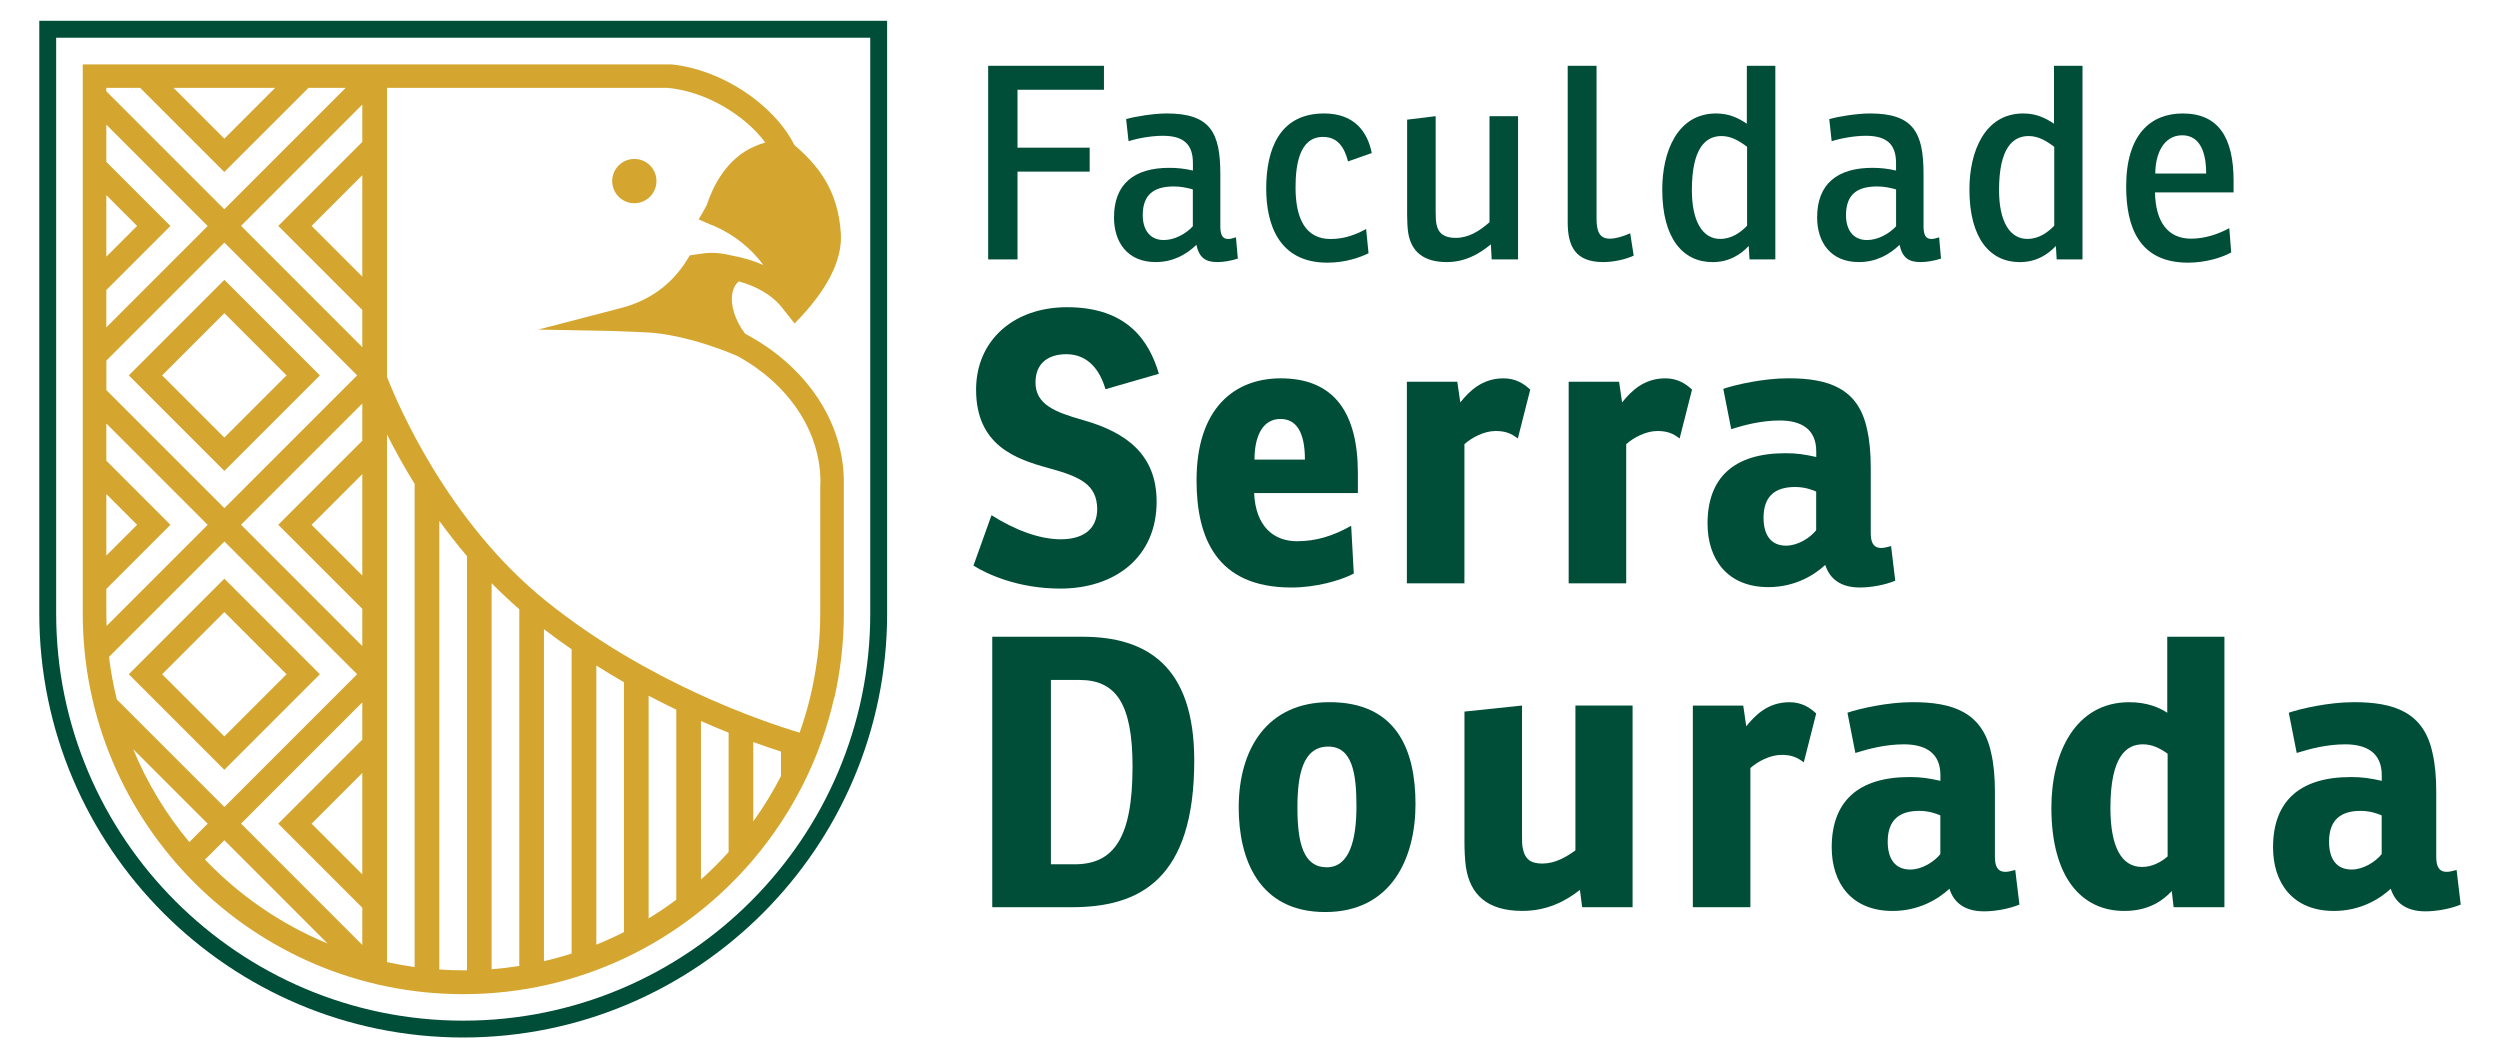 <?xml version="1.0" encoding="UTF-8"?>
<svg id="Camada_1" data-name="Camada 1" xmlns="http://www.w3.org/2000/svg" viewBox="0 0 600 254">
  <defs>
    <style>
      .cls-1 {
        fill: #d4a630;
      }

      .cls-2 {
        fill: #004e37;
      }
    </style>
  </defs>
  <g>
    <path class="cls-2" d="m264.95,15.79v5.75h-20.75v13.9h17.32v5.75h-17.32v21.07h-7.04V15.79h27.79Z"/>
    <path class="cls-2" d="m270.26,28.59c2.2-.65,6.72-1.36,9.76-1.36,10.47,0,12.86,4.59,12.86,14.54v12.54c0,2.26.65,3.04,1.88,3.04.52,0,1.1-.13,1.87-.39l.45,5.1c-1.55.52-3.42.84-4.85.84-2.78,0-4.39-.9-5.1-4.14-2.39,2.33-5.63,4.14-9.76,4.14-6.85,0-10.01-4.84-10.01-10.73,0-8.08,4.91-11.89,13.25-11.89,1.94,0,3.68.19,5.69.65v-1.81c0-4.52-2.26-6.53-7.24-6.53-2.72,0-5.95.58-8.21,1.3l-.58-5.3Zm16.03,16.87c-1.36-.39-2.85-.71-4.53-.71-4.78,0-7.5,1.87-7.5,6.92,0,3.36,1.62,5.94,5.04,5.94,2.59,0,5.3-1.48,6.98-3.3v-8.85Z"/>
    <path class="cls-2" d="m327.87,54.96l.58,5.82c-2.26,1.1-5.68,2.26-9.89,2.26-11.83,0-14.67-9.5-14.67-17.77,0-9.31,3.1-18.04,13.89-18.04,7.43,0,10.47,4.59,11.44,9.5l-5.69,2.01c-.84-3.17-2.33-5.88-6.01-5.88-5.69,0-6.59,6.78-6.59,12.15,0,7.56,2.46,12.35,8.4,12.35,3.36,0,6.01-1.03,8.53-2.39Z"/>
    <path class="cls-2" d="m357.81,58.64c-2.97,2.46-6.34,4.26-10.6,4.26-5.55,0-8.53-2.52-9.24-7.04-.19-1.16-.26-2.97-.26-4.26v-22.88l6.85-.84v22.81c0,1.62.06,2.39.19,3.1.45,2.39,2.07,3.3,4.59,3.3,3.1,0,5.62-1.55,8.14-3.75v-25.46h6.85v34.38h-6.33l-.19-3.62Z"/>
    <path class="cls-2" d="m376.25,15.79h6.92v36.64c0,3.36.84,4.85,3.23,4.85,1.36,0,3.1-.52,4.85-1.29l.84,5.36c-2.07.97-4.98,1.55-7.31,1.55-6.72,0-8.53-3.81-8.53-9.56V15.79Z"/>
    <path class="cls-2" d="m419.23,15.79h6.85v46.47h-6.2l-.19-3.23c-1.75,1.87-4.53,3.88-8.66,3.88-7.04,0-12.09-5.55-12.09-17.45,0-8.92,3.55-18.23,12.93-18.23,3.23,0,5.43,1.17,7.37,2.46v-13.89Zm.07,19.45c-1.87-1.42-3.81-2.59-6.14-2.59-3.75,0-7.11,2.78-7.11,12.99,0,7.62,2.65,11.7,6.78,11.7,2.78,0,4.91-1.55,6.47-3.17v-18.94Z"/>
    <path class="cls-2" d="m439.03,28.59c2.2-.65,6.72-1.36,9.76-1.36,10.47,0,12.86,4.59,12.86,14.54v12.54c0,2.26.65,3.04,1.87,3.04.52,0,1.1-.13,1.87-.39l.45,5.1c-1.55.52-3.42.84-4.85.84-2.78,0-4.39-.9-5.1-4.14-2.39,2.33-5.62,4.14-9.76,4.14-6.85,0-10.02-4.84-10.02-10.73,0-8.08,4.91-11.89,13.25-11.89,1.94,0,3.68.19,5.69.65v-1.81c0-4.52-2.26-6.53-7.24-6.53-2.71,0-5.95.58-8.21,1.3l-.58-5.3Zm16.03,16.87c-1.36-.39-2.85-.71-4.53-.71-4.78,0-7.49,1.87-7.49,6.92,0,3.36,1.61,5.94,5.04,5.94,2.59,0,5.3-1.48,6.98-3.3v-8.85Z"/>
    <path class="cls-2" d="m492.95,15.79h6.85v46.47h-6.2l-.19-3.23c-1.75,1.87-4.53,3.88-8.66,3.88-7.04,0-12.09-5.55-12.09-17.45,0-8.92,3.55-18.23,12.93-18.23,3.23,0,5.43,1.17,7.37,2.46v-13.89Zm.07,19.45c-1.87-1.42-3.81-2.59-6.14-2.59-3.75,0-7.11,2.78-7.11,12.99,0,7.62,2.65,11.7,6.78,11.7,2.78,0,4.91-1.55,6.47-3.17v-18.94Z"/>
    <path class="cls-2" d="m517.2,46.17c.13,7.11,3.1,11.11,8.66,11.11,3.36,0,6.53-1.1,9.17-2.52l.46,5.82c-2.2,1.23-6.14,2.46-10.34,2.46-11.76,0-14.87-8.53-14.87-18.29,0-12.48,5.88-17.52,13.57-17.52,8.6,0,12.21,5.82,12.21,16.16v2.78h-18.87Zm6.53-13.7c-4.46,0-6.46,4.46-6.46,9.18h12.21c0-6.2-2.13-9.18-5.75-9.18Z"/>
    <path class="cls-2" d="m237.96,123.65c5.42,3.43,11.38,5.78,16.61,5.78,4.97,0,8.76-2.08,8.76-7.31-.09-5.78-3.97-7.68-11.56-9.75-7.95-2.17-17.51-5.42-17.51-18.87,0-11.65,8.85-19.77,21.85-19.77,14.62,0,19.77,8.31,22.02,15.98l-12.82,3.7c-1.27-4.42-4.07-8.4-9.39-8.4-4.24,0-7.4,2.08-7.4,6.77,0,5.32,4.7,7.13,11.38,9.03,10.56,2.98,17.69,8.4,17.69,19.59,0,13.36-10.02,20.86-23.11,20.86-10.11,0-17.51-3.43-20.85-5.51l4.33-12.1Z"/>
    <path class="cls-2" d="m300.99,118.33c.36,8.04,4.7,11.56,10.29,11.56,4.52,0,8.49-1.18,13-3.7l.63,11.47c-3.34,1.72-9.12,3.34-14.99,3.34-17.96,0-22.75-11.92-22.75-25.73,0-17.33,9.12-24.47,20.22-24.47,12.91,0,18.5,8.4,18.5,22.75v4.79h-24.91Zm6.32-17.78c-4.24,0-6.23,4.06-6.23,9.75h12.1c0-6.77-2.17-9.75-5.87-9.75Z"/>
    <path class="cls-2" d="m367.26,93.5l-2.98,11.74c-1.53-1.17-2.89-1.8-5.33-1.8-2.8,0-5.78,1.62-7.49,3.16v33.4h-13.81v-48.39h12.1l.72,4.97c2.17-2.71,5.24-5.78,10.38-5.78,2.89,0,4.88,1.27,6.41,2.71Z"/>
    <path class="cls-2" d="m406.09,93.5l-2.98,11.74c-1.53-1.17-2.89-1.8-5.33-1.8-2.8,0-5.78,1.62-7.49,3.16v33.4h-13.81v-48.39h12.1l.72,4.97c2.17-2.71,5.24-5.78,10.38-5.78,2.89,0,4.88,1.27,6.41,2.71Z"/>
    <path class="cls-2" d="m413.59,93.32c2.89-.99,9.66-2.53,15.62-2.53,9.57,0,16.79,2.35,18.87,12.19.63,2.71.9,5.78.9,9.3v15.62c0,2.17.55,3.61,2.53,3.61.64,0,1.36-.18,2.35-.45l1,8.31c-2.62,1.08-5.96,1.63-8.49,1.63-4.52,0-7.22-1.99-8.31-5.42-2.71,2.53-7.4,5.33-13.63,5.33-9.93,0-14.62-6.77-14.62-15.26,0-11.01,6.32-16.88,18.69-16.88,2.71,0,4.61.28,7.4.91v-1.36c0-5.42-3.7-7.4-8.76-7.4-4.43,0-8.49,1.08-11.65,2.07l-1.9-9.66Zm22.3,24.65c-1.08-.46-2.8-1.09-5.06-1.09-4.69,0-7.58,2.08-7.58,7.4,0,4.15,1.8,6.68,5.41,6.68,2.8,0,5.69-1.81,7.22-3.7v-9.3Z"/>
    <path class="cls-2" d="m238.14,152.82h21.67c15.26,0,26.81,6.86,26.81,29.7,0,28.44-13,35.21-29.34,35.21h-19.14v-64.91Zm14.08,54.61h5.69c9.3,0,13.9-6.14,13.9-23.47,0-15.35-4.15-20.77-12.73-20.77h-6.86v44.23Z"/>
    <path class="cls-2" d="m297.29,193.8c0-14.08,6.86-25.28,21.76-25.28,16.16,0,20.67,11.47,20.67,24.46s-5.78,25.91-21.67,25.91-20.76-12.64-20.76-25.09Zm28.26-.36c0-7.77-.99-14.26-6.77-14.26-6.14,0-7.4,6.86-7.4,14.62,0,8.76,1.53,14.35,7.04,14.35s7.13-6.68,7.13-14.71Z"/>
    <path class="cls-2" d="m351.83,208.16c-.27-1.72-.36-4.34-.36-6.05v-31.33l13.81-1.45v31.06c0,.99,0,2.44.18,3.16.54,2.89,2.16,3.7,4.69,3.7,3.07,0,5.69-1.53,7.95-3.16v-34.76h13.72v48.39h-12.1l-.54-4.15c-3.52,2.8-8.03,5.05-13.81,5.05-8.58,0-12.55-4.06-13.54-10.47Z"/>
    <path class="cls-2" d="m435.89,171.23l-2.98,11.74c-1.53-1.17-2.89-1.8-5.33-1.8-2.8,0-5.78,1.62-7.49,3.16v33.4h-13.81v-48.39h12.1l.72,4.97c2.17-2.71,5.24-5.78,10.38-5.78,2.89,0,4.88,1.27,6.41,2.71Z"/>
    <path class="cls-2" d="m443.39,171.05c2.89-.99,9.66-2.53,15.62-2.53,9.57,0,16.79,2.35,18.87,12.19.63,2.71.9,5.78.9,9.3v15.62c0,2.17.55,3.61,2.53,3.61.64,0,1.36-.18,2.35-.45l1,8.31c-2.62,1.08-5.96,1.62-8.49,1.62-4.52,0-7.22-1.98-8.31-5.42-2.71,2.53-7.4,5.33-13.63,5.33-9.93,0-14.62-6.77-14.62-15.26,0-11.01,6.32-16.88,18.69-16.88,2.71,0,4.61.28,7.4.91v-1.36c0-5.42-3.7-7.4-8.76-7.4-4.43,0-8.49,1.08-11.65,2.07l-1.9-9.66Zm22.3,24.64c-1.08-.45-2.8-1.08-5.06-1.08-4.69,0-7.58,2.08-7.58,7.4,0,4.15,1.8,6.68,5.41,6.68,2.8,0,5.69-1.81,7.22-3.7v-9.3Z"/>
    <path class="cls-2" d="m520.14,152.82h13.72v64.91h-12.19l-.45-3.88c-1.9,2.07-5.33,4.78-11.38,4.78-10.2,0-17.51-7.94-17.51-24.82,0-13,5.69-25.28,18.69-25.28,4.24,0,7.22,1.27,9.12,2.53v-18.23Zm.09,28.07c-1.9-1.35-3.7-2.25-5.96-2.25-3.89,0-7.77,2.8-7.77,15.26,0,9.3,2.62,14.17,7.59,14.17,2.43,0,4.6-1.18,6.14-2.53v-24.65Z"/>
    <path class="cls-2" d="m549.31,171.05c2.89-.99,9.66-2.53,15.62-2.53,9.57,0,16.79,2.35,18.87,12.19.63,2.71.9,5.78.9,9.3v15.62c0,2.17.55,3.61,2.53,3.61.64,0,1.36-.18,2.35-.45l.99,8.31c-2.61,1.08-5.96,1.62-8.48,1.62-4.52,0-7.22-1.98-8.31-5.42-2.71,2.53-7.4,5.33-13.63,5.33-9.93,0-14.62-6.77-14.62-15.26,0-11.01,6.32-16.88,18.69-16.88,2.71,0,4.61.28,7.4.91v-1.36c0-5.42-3.7-7.4-8.76-7.4-4.43,0-8.49,1.08-11.65,2.07l-1.9-9.66Zm22.3,24.64c-1.08-.45-2.8-1.08-5.06-1.08-4.69,0-7.58,2.08-7.58,7.4,0,4.15,1.8,6.68,5.41,6.68,2.8,0,5.69-1.81,7.22-3.7v-9.3Z"/>
  </g>
  <g>
    <path class="cls-2" d="m13.48,9.05v138.21c0,53.87,43.83,97.7,97.69,97.7s97.69-43.83,97.69-97.7V9.05H13.48Zm97.69,239.95c-56.1,0-101.74-45.64-101.74-101.74V5h203.48v142.26c0,56.1-45.64,101.74-101.74,101.74"/>
    <path class="cls-1" d="m53.84,105.02l-14.93-14.93,14.93-14.93,14.93,14.93-14.93,14.93Zm-22.93-14.93l22.93,22.93,22.93-22.93-22.93-22.93-22.93,22.93Z"/>
    <path class="cls-1" d="m38.91,161.82l14.93-14.93,14.93,14.93-14.93,14.93-14.93-14.93Zm14.93-22.93l-22.93,22.93,22.93,22.93,22.93-22.93-22.93-22.93Z"/>
    <path class="cls-1" d="m151.75,48.75c2.92.27,5.51-1.89,5.78-4.8.27-2.92-1.88-5.52-4.8-5.78-2.92-.27-5.51,1.88-5.78,4.8-.27,2.92,1.88,5.52,4.81,5.79"/>
    <path class="cls-1" d="m196.86,116.32v30.89c0,3.71-.24,7.35-.71,10.94,0,0-.01,0-.02,0-.78,6.12-2.22,12.04-4.22,17.69-8.92-2.67-36.57-12.04-60.84-31.58-23.68-19.06-35.71-47.42-38.19-53.8V21.09h39.3s27.98,0,27.98,0c8.88.75,18.43,6.29,23.51,13.12-.88.23-1.71.54-2.49.89-6.9,2.9-10.16,9.83-11.57,14.15-.14.34-1.93,3.41-1.93,3.41,0,0,3.43,1.52,3.68,1.56,4.83,2.09,8.96,5.43,11.83,9.38-2.55-1.12-5.2-1.86-7.68-2.29-2.88-.71-5.03-.75-7.1-.43-.59.04-2.85.42-2.85.42l-.67,1.07c-3.63,5.88-8.98,9.78-15.88,11.57l-19.83,5.16,17.99.35,7.36.29c10.69.39,22.49,5.73,22.49,5.73,12.01,6.58,20.15,18,19.88,30.84m-9.47,69.97c-1.95,3.79-4.16,7.41-6.64,10.85v-19.03c2.54.92,4.77,1.67,6.64,2.27v5.91Zm-12.56,18.2c-2.09,2.32-4.31,4.53-6.64,6.61v-38.04c2.32,1.03,4.54,1.96,6.64,2.79v28.64Zm-12.56,11.45c-2.14,1.6-4.35,3.09-6.64,4.49v-53.44c2.26,1.2,4.48,2.31,6.64,3.34v45.61Zm-12.56,7.78c-2.16,1.09-4.37,2.1-6.63,3.01v-66.98c2.22,1.4,4.44,2.73,6.63,3.99v59.99Zm-12.56,5.14c-2.17.7-4.39,1.31-6.64,1.83v-79.67c2.2,1.69,4.42,3.29,6.64,4.82v73.02Zm-12.56,2.98c-2.19.35-4.4.61-6.64.79v-92.65c2.1,2.13,4.31,4.23,6.64,6.24v85.62Zm-12.56,1.05c-.3,0-.59,0-.89,0-1.93,0-3.85-.07-5.75-.2v-107.68c2.03,2.81,4.24,5.65,6.64,8.47v99.4Zm-12.56-.79c-2.24-.31-4.45-.7-6.63-1.18v-126.63c1.78,3.53,3.98,7.57,6.63,11.86v115.95Zm-50.3-25.8l4.63-4.63,24.77,24.78c-11.18-4.61-21.18-11.52-29.41-20.14M33.64,21.09l20.19,20.19,20.2-20.19h8.93l-29.13,29.13-28.32-28.32v-.81h8.12Zm32.39,0l-12.19,12.19-12.19-12.19h24.39Zm20.92,147.49v8.93l-20.17,20.17,20.17,20.17v8.93l-29.1-29.11,29.1-29.1Zm-61.43-50.01l7.38,7.38-7.38,7.38v-14.76Zm7.38-64.35l-7.38,7.38v-14.76l7.38,7.38Zm-7.38,24.32v-8.93l15.38-15.38-15.38-15.38v-8.93l24.32,24.32-24.32,24.32Zm60.19,11.55l-31.86,31.86-28.32-28.32v-7.09l28.32-28.32,31.86,31.86Zm1.24-56.04l-20.17,20.17,20.17,20.17v8.93l-29.1-29.11,29.1-29.11v8.93Zm0,104.08l-12.17-12.17,12.17-12.17v24.34Zm0-32.35l-20.17,20.17,20.17,20.17v8.93l-29.1-29.11,29.1-29.1v8.93Zm0-39.39l-12.17-12.17,12.17-12.17v24.34Zm0,143.46l-12.17-12.17,12.17-12.17v24.34Zm-61.43-62.59v-5.93l15.38-15.38-15.38-15.38v-8.93l24.32,24.32-24.26,24.26c-.03-.98-.06-1.96-.06-2.95m24.32,50.42l-4.4,4.41c-5.56-6.65-10.12-14.15-13.47-22.28l17.88,17.87Zm-21.8-29.8c-.83-3.34-1.46-6.76-1.88-10.24l27.69-27.69,31.86,31.86-31.86,31.86-25.81-25.8Zm150.78-87.81c-2.45-3.24-3.61-6.95-3.03-9.83.17-.86.59-1.96,1.53-2.72,3.86,1.08,7.8,3.06,10.3,6.22l3.07,3.87h0s0,.03,0,.03c8.02-8.12,11.49-15.36,11.11-21.6-.65-10.64-5.69-16.53-11.14-21.24-4.98-9.82-17.46-18.11-29.47-19.35H19.86v131.83c0,50.35,40.96,91.31,91.31,91.31,27.83,0,52.79-12.52,69.55-32.23h.03v-.04c9.37-11.03,16.16-24.31,19.46-38.9.02.01.03.02.04.03,1.48-6.5,2.27-13.27,2.27-20.21v-30.89c.29-15.25-9.43-28.78-23.7-36.26"/>
  </g>
</svg>